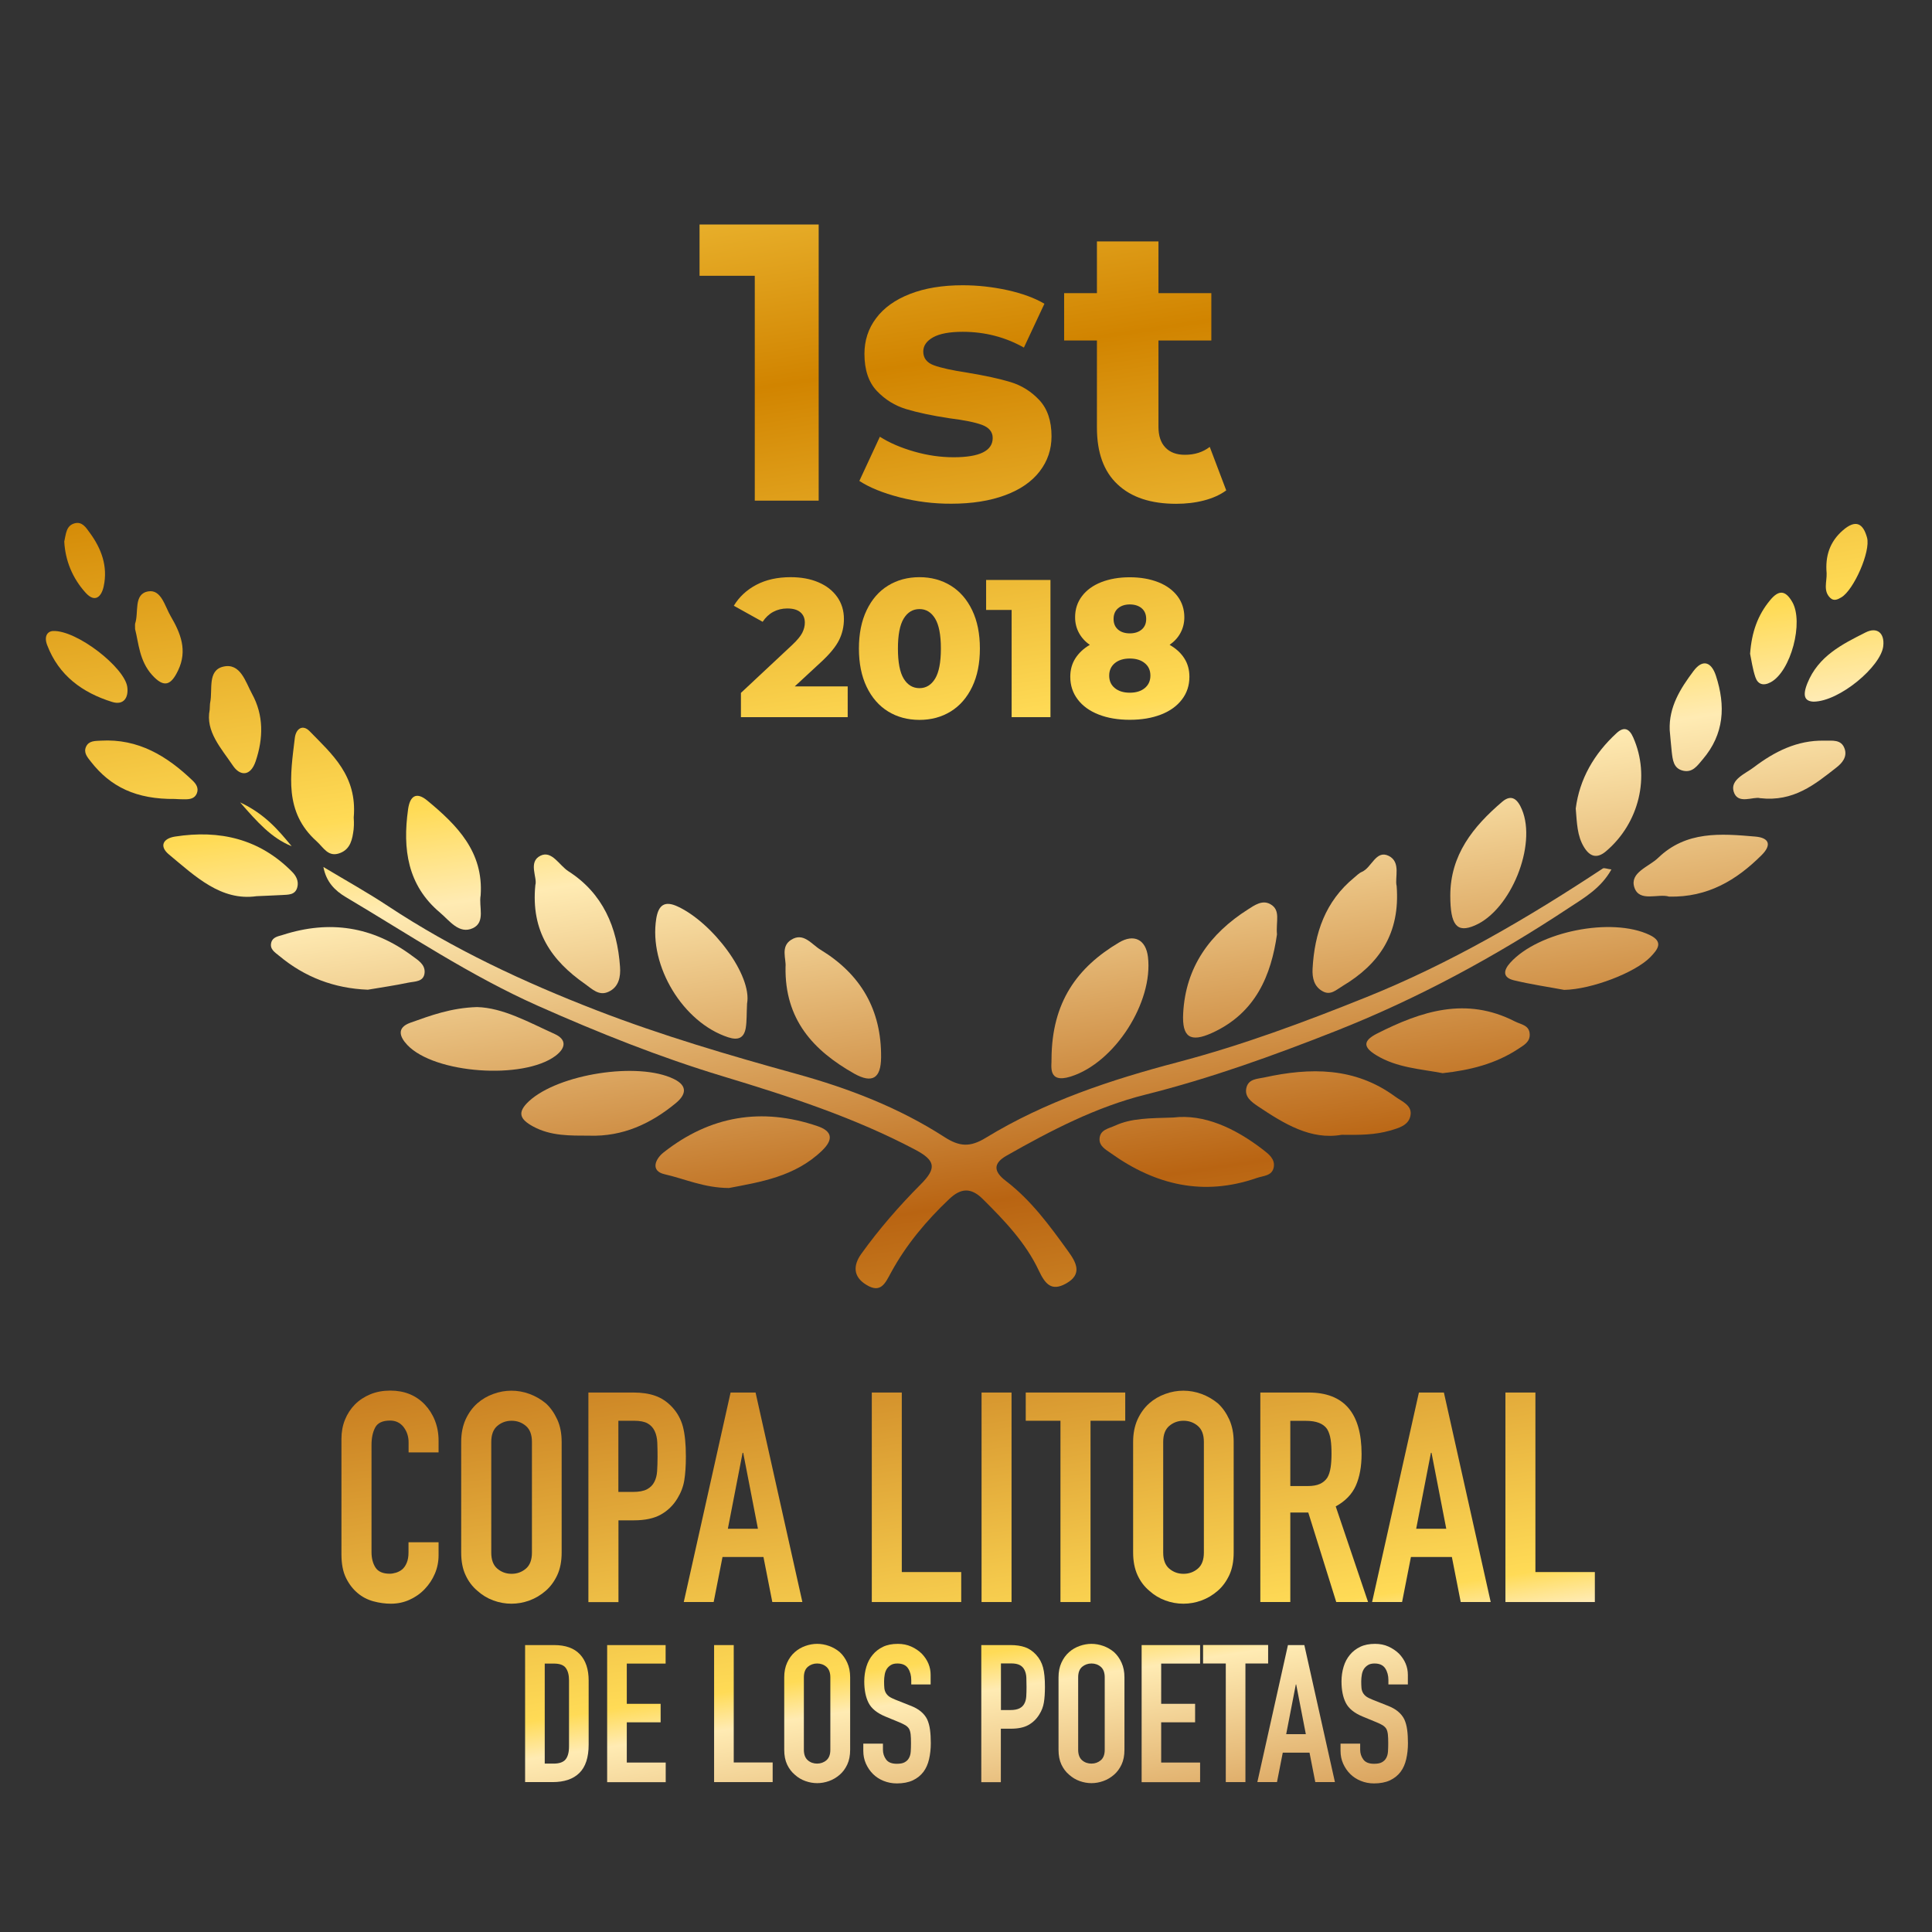 <svg enable-background="new 0 0 220.39 220.39" viewBox="0 0 220.39 220.39" xmlns="http://www.w3.org/2000/svg" xmlns:xlink="http://www.w3.org/1999/xlink"><rect x="0" y="0" width="220.39" height="220.39" fill="#333333" stroke="none"/><linearGradient id="a"><stop offset="0" stop-color="#ffdb56"/><stop offset=".178" stop-color="#d18400"/><stop offset=".365" stop-color="#ffdb56"/><stop offset=".415" stop-color="#ffebb3"/><stop offset=".606" stop-color="#b96412"/><stop offset=".834" stop-color="#ffdb56"/><stop offset=".853" stop-color="#ffebb3"/><stop offset="1" stop-color="#b96412"/></linearGradient><linearGradient id="b" gradientUnits="userSpaceOnUse" x1="21.033" x2="54.033" xlink:href="#a" y1="13.81" y2="234.81"/><linearGradient id="c" gradientUnits="userSpaceOnUse" x1="34.609" x2="67.609" xlink:href="#a" y1="11.782" y2="232.782"/><linearGradient id="d" gradientUnits="userSpaceOnUse" x1="48.194" x2="81.194" xlink:href="#a" y1="9.754" y2="230.754"/><linearGradient id="e" gradientUnits="userSpaceOnUse" x1="58.696" x2="91.696" xlink:href="#a" y1="8.186" y2="229.186"/><linearGradient id="f" gradientUnits="userSpaceOnUse" x1="78.305" x2="111.305" xlink:href="#a" y1="5.258" y2="226.258"/><linearGradient id="g" gradientUnits="userSpaceOnUse" x1="88.734" x2="121.734" xlink:href="#a" y1="3.7" y2="224.7"/><linearGradient id="h" gradientUnits="userSpaceOnUse" x1="99.045" x2="132.045" xlink:href="#a" y1="2.161" y2="223.161"/><linearGradient id="i" gradientUnits="userSpaceOnUse" x1="109.585" x2="142.585" xlink:href="#a" y1=".587" y2="221.587"/><linearGradient id="j" gradientUnits="userSpaceOnUse" x1="123.371" x2="156.371" xlink:href="#a" y1="-1.472" y2="219.528"/><linearGradient id="k" gradientUnits="userSpaceOnUse" x1="135.51" x2="168.51" xlink:href="#a" y1="-3.284" y2="217.716"/><linearGradient id="l" gradientUnits="userSpaceOnUse" x1="149.011" x2="182.011" xlink:href="#a" y1="-5.3" y2="215.7"/><linearGradient id="m" gradientUnits="userSpaceOnUse" x1="35.806" x2="68.806" xlink:href="#a" y1="11.604" y2="232.604"/><linearGradient id="n" gradientUnits="userSpaceOnUse" x1="44.935" x2="77.936" xlink:href="#a" y1="10.24" y2="231.24"/><linearGradient id="o" gradientUnits="userSpaceOnUse" x1="55.899" x2="88.899" xlink:href="#a" y1="8.603" y2="229.603"/><linearGradient id="p" gradientUnits="userSpaceOnUse" x1="65.102" x2="98.102" xlink:href="#a" y1="7.229" y2="228.229"/><linearGradient id="q" gradientUnits="userSpaceOnUse" x1="74.049" x2="107.049" xlink:href="#a" y1="5.893" y2="226.893"/><linearGradient id="r" gradientUnits="userSpaceOnUse" x1="86.701" x2="119.701" xlink:href="#a" y1="4.004" y2="225.004"/><linearGradient id="s" gradientUnits="userSpaceOnUse" x1="95.708" x2="128.708" xlink:href="#a" y1="2.659" y2="223.659"/><linearGradient id="t" gradientUnits="userSpaceOnUse" x1="104.58" x2="137.58" xlink:href="#a" y1="1.334" y2="222.334"/><linearGradient id="u" gradientUnits="userSpaceOnUse" x1="112.785" x2="145.786" xlink:href="#a" y1=".109" y2="221.109"/><linearGradient id="v" gradientUnits="userSpaceOnUse" x1="117.41" x2="150.41" xlink:href="#a" y1="-.582" y2="220.418"/><linearGradient id="w" gradientUnits="userSpaceOnUse" x1="127.293" x2="160.293" xlink:href="#a" y1="-2.057" y2="218.943"/><linearGradient id="x" gradientUnits="userSpaceOnUse" x1="83.016" x2="116.016" xlink:href="#a" y1="4.554" y2="225.554"/><linearGradient id="y" gradientUnits="userSpaceOnUse" x1="102.15" x2="135.15" xlink:href="#a" y1="1.697" y2="222.697"/><linearGradient id="z" gradientUnits="userSpaceOnUse" x1="124.142" x2="157.142" xlink:href="#a" y1="-1.587" y2="219.413"/><linearGradient id="A" gradientUnits="userSpaceOnUse" x1="79.798" x2="112.798" xlink:href="#a" y1="5.035" y2="226.035"/><linearGradient id="B" gradientUnits="userSpaceOnUse" x1="94.259" x2="127.259" xlink:href="#a" y1="2.875" y2="223.875"/><linearGradient id="C" gradientUnits="userSpaceOnUse" x1="106.188" x2="139.188" xlink:href="#a" y1="1.094" y2="222.094"/><linearGradient id="D" gradientUnits="userSpaceOnUse" x1="117.492" x2="150.492" xlink:href="#a" y1="-.594" y2="220.406"/><linearGradient id="E" gradientUnits="userSpaceOnUse" x1="95.955" x2="128.955" xlink:href="#a" y1="2.622" y2="223.622"/><linearGradient id="F" gradientUnits="userSpaceOnUse" x1="115.693" x2="148.693" xlink:href="#a" y1="-.325" y2="220.675"/><linearGradient id="G" gradientUnits="userSpaceOnUse" x1="66.157" x2="99.157" xlink:href="#a" y1="7.072" y2="228.071"/><linearGradient id="H" gradientUnits="userSpaceOnUse" x1="108.311" x2="141.311" xlink:href="#a" y1=".777" y2="221.777"/><linearGradient id="I" gradientUnits="userSpaceOnUse" x1="78.596" x2="111.596" xlink:href="#a" y1="5.214" y2="226.214"/><linearGradient id="J" gradientUnits="userSpaceOnUse" x1="132.335" x2="165.335" xlink:href="#a" y1="-2.81" y2="218.19"/><linearGradient id="K" gradientUnits="userSpaceOnUse" x1="64.62" x2="97.62" xlink:href="#a" y1="7.301" y2="228.301"/><linearGradient id="L" gradientUnits="userSpaceOnUse" x1="123.602" x2="156.602" xlink:href="#a" y1="-1.506" y2="219.494"/><linearGradient id="M" gradientUnits="userSpaceOnUse" x1="51.351" x2="84.351" xlink:href="#a" y1="9.282" y2="230.282"/><linearGradient id="N" gradientUnits="userSpaceOnUse" x1="38.978" x2="71.978" xlink:href="#a" y1="11.13" y2="232.13"/><linearGradient id="O" gradientUnits="userSpaceOnUse" x1="146.741" x2="179.741" xlink:href="#a" y1="-4.961" y2="216.039"/><linearGradient id="P" gradientUnits="userSpaceOnUse" x1="51.33" x2="84.33" xlink:href="#a" y1="9.286" y2="230.286"/><linearGradient id="Q" gradientUnits="userSpaceOnUse" x1="138.272" x2="171.272" xlink:href="#a" y1="-3.697" y2="217.303"/><linearGradient id="R" gradientUnits="userSpaceOnUse" x1="162.996" x2="195.996" xlink:href="#a" y1="-7.389" y2="213.612"/><linearGradient id="S" gradientUnits="userSpaceOnUse" x1="37.574" x2="70.574" xlink:href="#a" y1="11.34" y2="232.34"/><linearGradient id="T" gradientUnits="userSpaceOnUse" x1="25.317" x2="58.318" xlink:href="#a" y1="13.17" y2="234.17"/><linearGradient id="U" gradientUnits="userSpaceOnUse" x1="154.109" x2="187.109" xlink:href="#a" y1="-6.062" y2="214.938"/><linearGradient id="V" gradientUnits="userSpaceOnUse" x1="25.203" x2="58.203" xlink:href="#a" y1="13.187" y2="234.187"/><linearGradient id="W" gradientUnits="userSpaceOnUse" x1="168.76" x2="201.76" xlink:href="#a" y1="-8.249" y2="212.751"/><linearGradient id="X" gradientUnits="userSpaceOnUse" x1="177.864" x2="210.864" xlink:href="#a" y1="-9.609" y2="211.391"/><linearGradient id="Y" gradientUnits="userSpaceOnUse" x1="13.793" x2="46.794" xlink:href="#a" y1="14.891" y2="235.891"/><linearGradient id="Z" gradientUnits="userSpaceOnUse" x1="5.423" x2="38.423" xlink:href="#a" y1="16.14" y2="237.141"/><linearGradient id="aa" gradientUnits="userSpaceOnUse" x1="189.288" x2="222.288" xlink:href="#a" y1="-11.315" y2="209.685"/><linearGradient id="ab" gradientUnits="userSpaceOnUse" x1="179.692" x2="212.692" xlink:href="#a" y1="-9.882" y2="211.119"/><linearGradient id="ac" gradientUnits="userSpaceOnUse" x1="16.677" x2="49.677" xlink:href="#a" y1="14.46" y2="235.46"/><linearGradient id="ad" gradientUnits="userSpaceOnUse" x1="1.077" x2="34.077" xlink:href="#a" y1="16.789" y2="237.789"/><linearGradient id="ae" gradientUnits="userSpaceOnUse" x1="189.765" x2="222.765" xlink:href="#a" y1="-11.386" y2="209.614"/><linearGradient id="af" gradientUnits="userSpaceOnUse" x1="197.12" x2="230.12" xlink:href="#a" y1="-12.484" y2="208.516"/><linearGradient id="ag" gradientUnits="userSpaceOnUse" x1="9.56" x2="42.56" xlink:href="#a" y1="15.523" y2="236.523"/><linearGradient id="ah" gradientUnits="userSpaceOnUse" x1="199.141" x2="232.141" xlink:href="#a" y1="-12.786" y2="208.214"/><linearGradient id="ai" gradientUnits="userSpaceOnUse" x1="2.637" x2="35.637" xlink:href="#a" y1="16.556" y2="237.556"/><linearGradient id="aj" gradientUnits="userSpaceOnUse" x1="18.414" x2="51.414" xlink:href="#a" y1="14.201" y2="235.201"/><path d="m50.03 175.93v1.48c0 .74-.14 1.44-.42 2.1s-.67 1.25-1.16 1.76c-.49.52-1.07.92-1.73 1.22s-1.37.45-2.13.45c-.65 0-1.31-.09-1.98-.27s-1.28-.49-1.81-.94c-.54-.45-.98-1.02-1.33-1.73s-.52-1.61-.52-2.7v-13.16c0-.78.13-1.51.4-2.18s.65-1.25 1.14-1.75c.49-.49 1.08-.88 1.76-1.16s1.44-.42 2.27-.42c1.61 0 2.92.53 3.93 1.58.49.52.88 1.12 1.16 1.83s.42 1.47.42 2.3v1.34h-3.42v-1.14c0-.67-.19-1.25-.57-1.75-.38-.49-.9-.74-1.54-.74-.85 0-1.42.26-1.7.79s-.42 1.19-.42 2v12.22c0 .69.15 1.28.45 1.75s.84.71 1.63.71c.22 0 .46-.04.72-.12s.5-.21.72-.39c.2-.18.37-.42.5-.74.13-.31.2-.71.2-1.17v-1.17z" fill="url(#b)"/><path d="m52.61 164.48c0-.96.17-1.81.5-2.55.34-.74.78-1.35 1.34-1.85.54-.47 1.15-.83 1.83-1.07.68-.25 1.37-.37 2.06-.37s1.38.12 2.06.37 1.3.61 1.86 1.07c.54.49.97 1.11 1.31 1.85s.5 1.59.5 2.55v12.62c0 1.01-.17 1.87-.5 2.58-.34.72-.77 1.31-1.31 1.78-.56.49-1.18.86-1.86 1.11s-1.37.37-2.06.37-1.38-.12-2.06-.37-1.29-.62-1.83-1.11c-.56-.47-1.01-1.06-1.34-1.78-.34-.72-.5-1.58-.5-2.58zm3.43 12.63c0 .83.23 1.44.69 1.83s1 .59 1.63.59 1.17-.2 1.63-.59.69-1 .69-1.83v-12.62c0-.83-.23-1.44-.69-1.83s-1-.59-1.63-.59-1.17.2-1.63.59-.69 1-.69 1.83z" fill="url(#c)"/><path d="m67.12 182.75v-23.9h5.14c.94 0 1.77.12 2.48.37s1.37.68 1.95 1.31.98 1.36 1.21 2.2c.22.84.34 1.97.34 3.41 0 1.07-.06 1.98-.18 2.72s-.39 1.43-.79 2.08c-.47.78-1.1 1.39-1.88 1.83s-1.81.66-3.09.66h-1.75v9.33h-3.43zm3.42-20.68v8.12h1.65c.69 0 1.23-.1 1.61-.3s.66-.48.84-.84c.18-.34.29-.75.32-1.24s.05-1.04.05-1.65c0-.56-.01-1.09-.03-1.59s-.12-.95-.3-1.33-.45-.67-.81-.87-.87-.3-1.54-.3z" fill="url(#d)"/><path d="m78 182.75 5.34-23.9h2.85l5.34 23.9h-3.43l-1.01-5.14h-4.67l-1.01 5.14zm8.46-8.36-1.68-8.66h-.07l-1.68 8.66z" fill="url(#e)"/><path d="m99.45 182.75v-23.9h3.42v20.48h6.78v3.42z" fill="url(#f)"/><path d="m111.97 182.75v-23.9h3.42v23.9z" fill="url(#g)"/><path d="m120.97 182.75v-20.68h-3.96v-3.22h11.35v3.22h-3.96v20.68z" fill="url(#h)"/><path d="m129.26 164.48c0-.96.17-1.81.5-2.55.34-.74.78-1.35 1.34-1.85.54-.47 1.15-.83 1.83-1.07.68-.25 1.37-.37 2.06-.37s1.38.12 2.07.37c.68.25 1.3.61 1.86 1.07.54.49.97 1.11 1.31 1.85.33.74.5 1.59.5 2.55v12.62c0 1.01-.17 1.87-.5 2.58-.34.72-.77 1.31-1.31 1.78-.56.49-1.18.86-1.86 1.11s-1.37.37-2.07.37c-.69 0-1.38-.12-2.06-.37s-1.29-.62-1.83-1.11c-.56-.47-1.01-1.06-1.34-1.78s-.5-1.58-.5-2.58zm3.43 12.63c0 .83.23 1.44.69 1.83s1 .59 1.63.59 1.17-.2 1.63-.59.69-1 .69-1.83v-12.62c0-.83-.23-1.44-.69-1.83s-1-.59-1.63-.59-1.17.2-1.63.59-.69 1-.69 1.83z" fill="url(#i)"/><path d="m143.77 182.75v-23.9h5.51c4.03 0 6.04 2.34 6.04 7.02 0 1.41-.22 2.61-.65 3.59-.44.99-1.2 1.78-2.3 2.38l3.69 10.91h-3.63l-3.19-10.21h-2.05v10.21zm3.42-20.68v7.45h1.95c.6 0 1.08-.08 1.44-.25s.64-.41.84-.72c.18-.31.3-.7.37-1.16s.1-.99.1-1.59-.03-1.14-.1-1.59c-.07-.46-.2-.86-.4-1.19-.43-.63-1.23-.94-2.42-.94h-1.78z" fill="url(#j)"/><path d="m156.52 182.75 5.34-23.9h2.85l5.34 23.9h-3.42l-1.01-5.14h-4.67l-1.01 5.14zm8.46-8.36-1.68-8.66h-.07l-1.68 8.66z" fill="url(#k)"/><path d="m171.73 182.75v-23.9h3.42v20.48h6.78v3.42z" fill="url(#l)"/><path d="m59.9 203.29v-15.63h3.32c1.29 0 2.27.35 2.93 1.05s1 1.7 1 2.99v7.31c0 1.46-.35 2.54-1.06 3.24s-1.73 1.04-3.06 1.04zm2.24-13.53v11.42h1.03c.63 0 1.08-.16 1.34-.47s.4-.81.4-1.48v-7.53c0-.62-.12-1.09-.37-1.43s-.7-.5-1.36-.5h-1.04z" fill="url(#m)"/><path d="m69.26 203.29v-15.63h6.67v2.11h-4.43v4.59h3.86v2.11h-3.86v4.59h4.44v2.24h-6.68z" fill="url(#n)"/><path d="m81.46 203.29v-15.63h2.24v13.39h4.44v2.24z" fill="url(#o)"/><path d="m89.46 191.34c0-.63.11-1.19.33-1.67s.51-.89.88-1.21c.35-.31.75-.54 1.2-.7s.9-.24 1.35-.24.9.08 1.35.24.85.39 1.22.7c.35.32.64.72.86 1.21.22.48.33 1.04.33 1.67v8.26c0 .66-.11 1.22-.33 1.69s-.51.86-.86 1.16c-.37.32-.77.56-1.22.72s-.9.24-1.35.24-.9-.08-1.35-.24-.85-.4-1.2-.72c-.37-.31-.66-.7-.88-1.16-.22-.47-.33-1.03-.33-1.69zm2.24 8.26c0 .54.15.94.45 1.2s.66.38 1.06.38.77-.13 1.06-.38c.3-.26.45-.65.45-1.2v-8.26c0-.54-.15-.94-.45-1.2s-.66-.38-1.06-.38-.76.13-1.06.38c-.3.26-.45.66-.45 1.2z" fill="url(#p)"/><path d="m106.19 192.15h-2.24v-.5c0-.51-.12-.96-.36-1.33s-.65-.56-1.22-.56c-.31 0-.56.06-.75.18s-.34.26-.46.44c-.12.19-.2.41-.24.65s-.07.49-.07.76c0 .31.01.56.03.77s.08.39.17.55.22.3.38.42c.17.12.4.23.69.35l1.71.68c.5.19.9.41 1.21.67s.55.55.72.89c.16.35.27.75.33 1.2s.09.96.09 1.53c0 .66-.07 1.27-.2 1.83s-.34 1.04-.64 1.44c-.31.41-.71.73-1.21.97-.5.23-1.11.35-1.82.35-.54 0-1.05-.1-1.52-.29s-.87-.45-1.21-.79-.6-.73-.8-1.17c-.2-.45-.3-.93-.3-1.46v-.83h2.24v.7c0 .41.12.78.36 1.11s.65.49 1.22.49c.38 0 .68-.05.89-.17.21-.11.38-.27.49-.47.12-.21.19-.45.21-.74s.03-.6.03-.96c0-.41-.01-.75-.04-1.01s-.09-.48-.18-.64c-.1-.16-.24-.29-.41-.4-.17-.1-.39-.21-.67-.33l-1.6-.66c-.97-.4-1.61-.92-1.94-1.57s-.49-1.47-.49-2.45c0-.58.08-1.14.24-1.67s.4-.98.72-1.36c.31-.38.7-.68 1.17-.91.48-.23 1.04-.34 1.7-.34.56 0 1.06.1 1.53.31s.86.48 1.2.81c.67.7 1.01 1.51 1.01 2.42v1.09z" fill="url(#q)"/><path d="m111.94 203.29v-15.63h3.36c.61 0 1.16.08 1.62.24.47.16.89.45 1.27.86s.64.89.79 1.44.22 1.29.22 2.23c0 .7-.04 1.29-.12 1.78-.08.48-.25.94-.52 1.36-.31.51-.72.91-1.23 1.2s-1.19.43-2.02.43h-1.14v6.1h-2.23zm2.24-13.53v5.31h1.08c.45 0 .8-.07 1.05-.2s.43-.31.55-.55c.12-.22.19-.49.21-.81s.03-.68.03-1.08c0-.37-.01-.71-.02-1.04s-.08-.62-.2-.87-.29-.44-.53-.57-.57-.2-1.01-.2h-1.16z" fill="url(#r)"/><path d="m120.75 191.34c0-.63.11-1.19.33-1.67s.51-.89.88-1.21c.35-.31.75-.54 1.2-.7s.9-.24 1.35-.24.9.08 1.35.24.85.39 1.22.7c.35.32.64.72.86 1.21.22.48.33 1.04.33 1.67v8.26c0 .66-.11 1.22-.33 1.69s-.51.86-.86 1.16c-.37.32-.77.56-1.22.72s-.9.24-1.35.24-.9-.08-1.35-.24-.84-.4-1.2-.72c-.37-.31-.66-.7-.88-1.16-.22-.47-.33-1.03-.33-1.69zm2.24 8.26c0 .54.15.94.45 1.2s.66.38 1.07.38.76-.13 1.06-.38c.3-.26.45-.65.45-1.2v-8.26c0-.54-.15-.94-.45-1.2s-.66-.38-1.06-.38c-.41 0-.76.13-1.07.38-.3.26-.45.66-.45 1.2z" fill="url(#s)"/><path d="m130.23 203.29v-15.63h6.67v2.11h-4.44v4.59h3.87v2.11h-3.87v4.59h4.44v2.24h-6.67z" fill="url(#t)"/><path d="m139.83 203.29v-13.53h-2.59v-2.11h7.42v2.11h-2.59v13.53z" fill="url(#u)"/><path d="m143.43 203.29 3.49-15.63h1.87l3.49 15.63h-2.24l-.66-3.36h-3.05l-.66 3.36zm5.53-5.47-1.1-5.67h-.04l-1.1 5.67z" fill="url(#v)"/><path d="m160.62 192.15h-2.24v-.5c0-.51-.12-.96-.36-1.33s-.65-.56-1.22-.56c-.31 0-.56.06-.75.18s-.34.26-.46.44c-.12.19-.2.41-.24.65s-.07.49-.07.76c0 .31.01.56.03.77s.08.39.17.55.22.3.38.42c.17.12.4.23.69.35l1.71.68c.5.19.9.41 1.21.67s.55.55.72.89c.16.35.27.75.33 1.2s.09.96.09 1.53c0 .66-.07 1.27-.2 1.83s-.34 1.04-.64 1.44c-.31.41-.71.73-1.21.97-.5.23-1.11.35-1.82.35-.54 0-1.05-.1-1.51-.29-.47-.19-.87-.45-1.21-.79s-.6-.73-.8-1.17c-.2-.45-.3-.93-.3-1.46v-.83h2.24v.7c0 .41.12.78.36 1.11s.65.49 1.22.49c.38 0 .68-.05.89-.17.21-.11.38-.27.49-.47.12-.21.19-.45.21-.74s.03-.6.03-.96c0-.41-.01-.75-.04-1.01s-.09-.48-.18-.64c-.1-.16-.24-.29-.41-.4s-.39-.21-.67-.33l-1.6-.66c-.97-.4-1.61-.92-1.94-1.57s-.49-1.47-.49-2.45c0-.58.08-1.14.24-1.67s.4-.98.72-1.36c.31-.38.7-.68 1.17-.91.48-.23 1.04-.34 1.7-.34.56 0 1.07.1 1.53.31s.86.48 1.2.81c.67.7 1.01 1.51 1.01 2.42v1.09z" fill="url(#w)"/><path d="m93.39 25.61v31.5h-7.29v-25.65h-6.3v-5.85z" fill="url(#x)"/><path d="m102.62 56.73c-1.92-.5-3.45-1.12-4.59-1.87l2.34-5.04c1.08.69 2.38 1.25 3.91 1.69s3.03.65 4.5.65c2.97 0 4.46-.73 4.46-2.2 0-.69-.41-1.19-1.21-1.49-.81-.3-2.06-.55-3.74-.76-1.98-.3-3.62-.65-4.91-1.04s-2.41-1.08-3.35-2.07-1.42-2.4-1.42-4.23c0-1.53.44-2.89 1.33-4.07.88-1.18 2.17-2.11 3.87-2.77 1.69-.66 3.7-.99 6.01-.99 1.71 0 3.41.19 5.11.56 1.69.38 3.1.89 4.21 1.55l-2.34 5c-2.13-1.2-4.46-1.8-6.98-1.8-1.5 0-2.63.21-3.38.63s-1.12.96-1.12 1.62c0 .75.41 1.28 1.21 1.57.81.3 2.1.58 3.87.85 1.98.33 3.6.68 4.86 1.06s2.36 1.06 3.29 2.05 1.4 2.37 1.4 4.14c0 1.5-.45 2.83-1.35 4s-2.21 2.08-3.94 2.72c-1.72.64-3.77.97-6.14.97-2.02.01-3.98-.24-5.9-.73z" fill="url(#y)"/><path d="m139.88 55.94c-.69.51-1.54.89-2.54 1.15s-2.06.38-3.17.38c-2.88 0-5.11-.73-6.68-2.21-1.58-1.47-2.36-3.63-2.36-6.48v-9.94h-3.74v-5.4h3.74v-5.9h7.02v5.9h6.03v5.4h-6.03v9.85c0 1.02.26 1.81.79 2.36.53.56 1.27.83 2.23.83 1.11 0 2.05-.3 2.83-.9z" fill="url(#z)"/><path d="m96.7 78.3v3.51h-12.18v-2.77l5.86-5.48c.57-.54.95-1 1.14-1.38s.29-.76.29-1.15c0-.51-.17-.9-.51-1.19s-.84-.43-1.5-.43c-.58 0-1.11.13-1.6.39-.48.26-.88.64-1.2 1.13l-3.29-1.83c.61-1.01 1.47-1.81 2.57-2.39s2.41-.87 3.91-.87c1.19 0 2.25.19 3.16.58.92.39 1.63.94 2.15 1.67.51.72.77 1.56.77 2.52 0 .85-.18 1.65-.55 2.4s-1.07 1.61-2.11 2.56l-2.95 2.73z" fill="url(#A)"/><path d="m101.31 81.16c-1.04-.64-1.86-1.58-2.45-2.81s-.88-2.69-.88-4.37.29-3.14.88-4.37 1.4-2.17 2.45-2.81c1.04-.64 2.24-.96 3.58-.96 1.33 0 2.51.32 3.56.96 1.04.64 1.86 1.58 2.45 2.81s.88 2.69.88 4.37c0 1.69-.29 3.14-.88 4.37s-1.41 2.17-2.45 2.81-2.23.96-3.56.96c-1.34 0-2.54-.32-3.58-.96zm5.36-3.74c.44-.72.66-1.87.66-3.43s-.22-2.71-.66-3.43-1.03-1.08-1.78-1.08c-.76 0-1.36.36-1.8 1.08s-.66 1.87-.66 3.43.22 2.71.66 3.43 1.04 1.08 1.8 1.08c.74 0 1.34-.36 1.78-1.08z" fill="url(#B)"/><path d="m119.83 66.16v15.65h-4.43v-12.23h-2.91v-3.42z" fill="url(#C)"/><path d="m135.1 75.1c.39.61.58 1.31.58 2.1 0 .98-.28 1.85-.85 2.59-.57.75-1.36 1.32-2.39 1.72s-2.21.6-3.56.6-2.53-.2-3.55-.6c-1.03-.4-1.83-.98-2.39-1.72-.57-.75-.85-1.61-.85-2.59 0-.79.19-1.49.58-2.1s.94-1.13 1.65-1.54c-.54-.37-.95-.83-1.24-1.36-.29-.54-.44-1.13-.44-1.79 0-.91.26-1.71.78-2.4s1.26-1.23 2.2-1.6c.95-.37 2.03-.56 3.25-.56s2.31.19 3.25.56 1.68.91 2.2 1.6.78 1.49.78 2.4c0 .66-.15 1.25-.44 1.79s-.71.99-1.24 1.36c.74.42 1.29.93 1.68 1.54zm-4.51 3.39c.42-.35.64-.82.64-1.42s-.21-1.07-.64-1.42c-.42-.35-1-.53-1.71-.53s-1.29.18-1.71.53-.64.82-.64 1.42.21 1.07.64 1.42c.42.35 1 .53 1.71.53.72 0 1.29-.18 1.71-.53zm-3.05-9.1c-.34.29-.51.7-.51 1.22 0 .51.17.91.5 1.2s.79.44 1.35.44 1.02-.15 1.36-.44.51-.69.51-1.2c0-.52-.17-.93-.51-1.22s-.8-.44-1.36-.44c-.55 0-1 .15-1.34.44z" fill="url(#D)"/><path d="m183.82 99.18c-1.18 2.13-3.09 3.23-4.86 4.39-8.42 5.57-17.29 10.38-26.66 14.07-7.05 2.78-14.22 5.37-21.64 7.23-5.61 1.4-10.78 4.09-15.82 6.95-1.59.9-1.5 1.83-.09 2.9 2.88 2.2 5 5.11 7.1 8.02.93 1.28 1.66 2.62-.25 3.68-1.65.92-2.37.06-3.09-1.46-1.5-3.2-3.93-5.73-6.42-8.2-1.34-1.32-2.49-1.23-3.8.01-2.62 2.48-4.92 5.22-6.64 8.38-.67 1.23-1.17 2.44-2.83 1.41-1.53-.93-1.5-2.23-.57-3.53 2.04-2.84 4.33-5.47 6.8-7.95 1.81-1.82 1.66-2.7-.61-3.91-6.99-3.7-14.43-6.11-22-8.4-7.16-2.16-14.16-4.96-21.05-8.02-7.76-3.45-14.72-8.13-21.95-12.42-1.26-.75-2.23-1.74-2.55-3.43 2.46 1.48 4.97 2.87 7.36 4.45 7.45 4.93 15.5 8.68 23.78 11.89 7.44 2.88 15.11 5.13 22.81 7.26 5.95 1.64 11.7 3.85 16.9 7.21 1.72 1.11 2.93 1.17 4.7.09 6.78-4.14 14.22-6.61 21.9-8.63 7.34-1.93 14.47-4.58 21.55-7.43 9.59-3.86 18.39-9.02 26.95-14.67.16-.1.49.06.98.11z" fill="url(#E)"/><path d="m133.84 127.48c3.49-.42 7.01 1.18 10.24 3.67.66.51 1.39 1.07 1.22 2-.19 1.01-1.19.96-1.95 1.23-6.07 2.11-11.55.8-16.63-2.83-.59-.42-1.34-.81-1.29-1.65.06-1.04 1.02-1.15 1.76-1.49 1.89-.87 3.92-.84 6.65-.93z" fill="url(#F)"/><path d="m83.16 135.52c-2.85-.01-5.05-1.05-7.35-1.57-1.62-.37-1.09-1.72-.11-2.49 5.29-4.17 11.17-5.17 17.55-3 1.68.57 1.86 1.51.52 2.8-3.09 2.98-7.07 3.58-10.61 4.26z" fill="url(#G)"/><path d="m119.95 120.81c.03-6.52 2.95-10.47 7.69-13.29 1.72-1.03 3.07-.34 3.31 1.63.62 5.14-3.75 12.07-8.82 13.66-2.7.84-2.13-1.35-2.18-2z" fill="url(#H)"/><path d="m89.61 110.29c.09-.88-.59-2.29.62-3.07 1.42-.92 2.33.49 3.37 1.12 4.6 2.8 6.96 6.86 6.91 12.29-.02 2.38-1 3-3.07 1.84-4.66-2.63-7.94-6.17-7.83-12.18z" fill="url(#I)"/><path d="m153.05 129.45c-3.52.62-6.56-1.25-9.55-3.25-.75-.51-1.6-1.1-1.3-2.18.27-.95 1.22-.94 2.02-1.11 5.25-1.15 10.34-1.19 14.93 2.18.77.57 1.99.99 1.74 2.2-.22 1.1-1.36 1.4-2.33 1.68-1.69.49-3.43.51-5.51.48z" fill="url(#J)"/><path d="m85.22 114.49c-.06 1.15-.02 1.98-.15 2.78-.2 1.14-.86 1.43-2 1.06-5.14-1.67-9.07-8.13-8.21-13.53.25-1.55.95-2.09 2.45-1.39 3.99 1.85 8.51 7.86 7.91 11.08z" fill="url(#K)"/><path d="m145.67 106.59c-.66 4.61-2.39 8.96-7.41 11.24-2.47 1.12-3.44.51-3.29-2.25.28-5.28 3.05-9.08 7.39-11.84.74-.47 1.63-1.12 2.55-.6 1.22.68.62 1.96.76 3.45z" fill="url(#L)"/><path d="m67.24 129.55c-2.19-.01-4.39.06-6.43-1.05-1.48-.81-1.88-1.58-.46-2.89 3.36-3.09 12.45-4.53 16.53-2.52 1.61.79 1.36 1.8.21 2.75-2.85 2.35-6.05 3.83-9.85 3.71z" fill="url(#M)"/><path d="m54.42 114.88c2.96.08 5.87 1.72 8.85 3.07 1.35.61 1.33 1.57.09 2.5-3.68 2.74-13.79 2.03-16.89-1.24-.91-.96-1.22-1.98.33-2.54 2.33-.83 4.65-1.7 7.62-1.79z" fill="url(#N)"/><path d="m164.57 122.42c-2.51-.48-5.21-.61-7.56-2.04-1.4-.85-1.67-1.59.06-2.47 5.07-2.57 10.17-4.24 15.72-1.4.72.37 1.68.42 1.71 1.49.03.86-.66 1.22-1.29 1.64-2.59 1.71-5.49 2.44-8.64 2.78z" fill="url(#O)"/><path d="m61.07 100.95c.26-.82-.87-2.63.59-3.34 1.29-.63 2.14 1.11 3.17 1.77 3.94 2.52 5.59 6.4 5.9 10.92.08 1.11-.13 2.29-1.3 2.83-1.1.52-1.87-.3-2.7-.89-3.78-2.64-6.19-5.98-5.66-11.29z" fill="url(#P)"/><path d="m159.32 101.07c.42 5.41-1.98 8.91-6.17 11.41-.71.42-1.34 1.09-2.23.62-1.03-.54-1.24-1.55-1.19-2.59.22-4.08 1.46-7.7 4.74-10.39.28-.23.55-.52.88-.66 1.13-.48 1.6-2.54 3.06-1.83 1.44.71.67 2.51.91 3.44z" fill="url(#Q)"/><path d="m178.43 112.92c-1.76-.33-3.76-.62-5.72-1.09-1.33-.32-1.22-1.14-.42-2.02 3.23-3.56 11.56-5.22 15.88-3.16 1.65.79.93 1.66.08 2.54-1.71 1.75-6.66 3.67-9.82 3.73z" fill="url(#R)"/><path d="m54.83 102.13c-.24 1.27.59 3.06-.89 3.75-1.57.73-2.66-.86-3.74-1.77-3.73-3.13-4.28-7.28-3.65-11.78.2-1.47.9-2.08 2.19-1.01 3.4 2.81 6.43 5.85 6.09 10.81z" fill="url(#S)"/><path d="m41.96 112.9c-3.84-.15-7.19-1.43-10.11-3.86-.48-.4-1.12-.76-.9-1.54.17-.61.78-.69 1.3-.85 5.33-1.72 10.25-.98 14.77 2.39.68.5 1.46.96 1.42 1.87-.06 1.13-1.14 1.03-1.89 1.19-1.52.32-3.06.54-4.59.8z" fill="url(#T)"/><path d="m165.44 102.17c0-4.65 2.61-7.88 5.91-10.7 1.11-.95 1.79-.25 2.26.87 1.72 4.08-1.26 11.47-5.37 13.23-2.05.89-2.8-.03-2.8-3.4z" fill="url(#U)"/><path d="m40.35 93.26c0 .07.06.72-.01 1.35-.14 1.1-.34 2.24-1.55 2.7-1.35.52-1.87-.62-2.68-1.35-3.73-3.34-2.98-7.57-2.48-11.77.13-1.08.9-1.59 1.69-.78 2.52 2.6 5.45 5.05 5.03 9.85z" fill="url(#V)"/><path d="m179.75 92.23c.43-3.36 2.09-6.25 4.68-8.62.82-.75 1.43-.51 1.88.52 1.96 4.43.69 9.76-3.11 12.98-1.04.88-1.84.6-2.49-.45-.81-1.3-.82-2.79-.96-4.43z" fill="url(#W)"/><path d="m190.4 102.28c-1.24-.39-3.41.69-3.97-1.07-.53-1.69 1.65-2.32 2.72-3.35 3.2-3.09 7.14-2.77 11.07-2.43 1.67.14 1.86 1 .73 2.12-2.86 2.85-6.14 4.83-10.55 4.73z" fill="url(#X)"/><path d="m29.27 102.23c-4.05.58-6.98-2.25-9.99-4.75-1.13-.93-.71-1.83.69-2.05 5.08-.79 9.63.25 13.35 4.02.47.47.77 1.07.6 1.74-.23.94-1.06.86-1.78.91-.82.05-1.65.07-2.87.13z" fill="url(#Y)"/><path d="m19.97 91.14c-4.45.05-7.37-1.39-9.6-4.25-.4-.51-.87-1.03-.55-1.72.33-.69 1.03-.64 1.68-.68 4.27-.25 7.55 1.75 10.48 4.56.41.39.71.87.47 1.46-.25.61-.82.67-1.38.67-.63 0-1.27-.05-1.1-.04z" fill="url(#Z)"/><path d="m200.78 91.05c-.78-.22-2.57.79-3.02-.77-.39-1.36 1.34-2.02 2.3-2.75 2.36-1.79 4.95-3.11 8.05-3.04.9.02 1.94-.19 2.32.94.3.91-.28 1.61-.94 2.12-2.46 1.93-4.89 3.94-8.71 3.5z" fill="url(#aa)"/><path d="m190.47 83.29c-.11-2.66 1.23-4.76 2.72-6.75 1.04-1.39 2.03-1.04 2.55.54 1.12 3.43.96 6.66-1.51 9.55-.61.72-1.15 1.53-2.22 1.29-1.13-.25-1.2-1.26-1.31-2.17-.09-.81-.15-1.63-.23-2.46z" fill="url(#ab)"/><path d="m23.92 80.97c.03-.49.02-.67.06-.85.29-1.46-.33-3.63 1.47-4.07 1.98-.48 2.56 1.75 3.3 3.1 1.34 2.44 1.3 5.07.41 7.7-.59 1.74-1.78 1.69-2.59.49-1.34-1.99-3.15-3.91-2.65-6.37z" fill="url(#ac)"/><path d="m6.03 71.98c2.74-.12 8.2 4.18 8.49 6.39.16 1.2-.4 2.12-1.74 1.7-3.39-1.06-6.07-3.01-7.39-6.46-.39-.99-.01-1.58.64-1.63z" fill="url(#ad)"/><path d="m199.64 74.58c.18-2.47.87-4.41 2.28-6.11.98-1.19 1.74-1.16 2.52.18 1.35 2.31-.15 7.93-2.44 9.17-.85.46-1.48.25-1.76-.58-.32-.95-.45-1.96-.6-2.66z" fill="url(#ae)"/><path d="m206.88 80.04c-.96-.04-1.31-.59-.71-2.09 1.25-3.11 3.97-4.46 6.65-5.81 1.29-.65 2.18.06 2.01 1.56-.25 2.31-4.99 6.32-7.95 6.34z" fill="url(#af)"/><path d="m15.41 71.76c0-.43-.02-.52 0-.61.45-1.29-.22-3.4 1.51-3.69 1.48-.24 1.88 1.69 2.55 2.83 1.13 1.93 1.94 3.9.85 6.18-.79 1.66-1.58 2.08-2.98.52-1.45-1.62-1.52-3.63-1.93-5.23z" fill="url(#ag)"/><path d="m208.37 65.39c-.17-1.94.34-3.59 1.87-4.91 1.45-1.25 2.29-.79 2.74.85.43 1.56-1.51 5.97-2.93 6.81-.42.25-.85.45-1.25.08-.86-.8-.39-1.87-.43-2.83z" fill="url(#ah)"/><path d="m7.33 61.78c.2-.88.21-1.81 1.17-2.08.87-.24 1.31.48 1.73 1.06 1.34 1.82 2.09 3.84 1.6 6.12-.25 1.18-.98 1.93-2.06.74-1.51-1.67-2.32-3.67-2.44-5.84z" fill="url(#ai)"/><path d="m33.27 96.53c-2.31-.94-3.89-2.72-5.88-5 2.83 1.33 4.36 3.16 5.88 5z" fill="url(#aj)"/></svg>